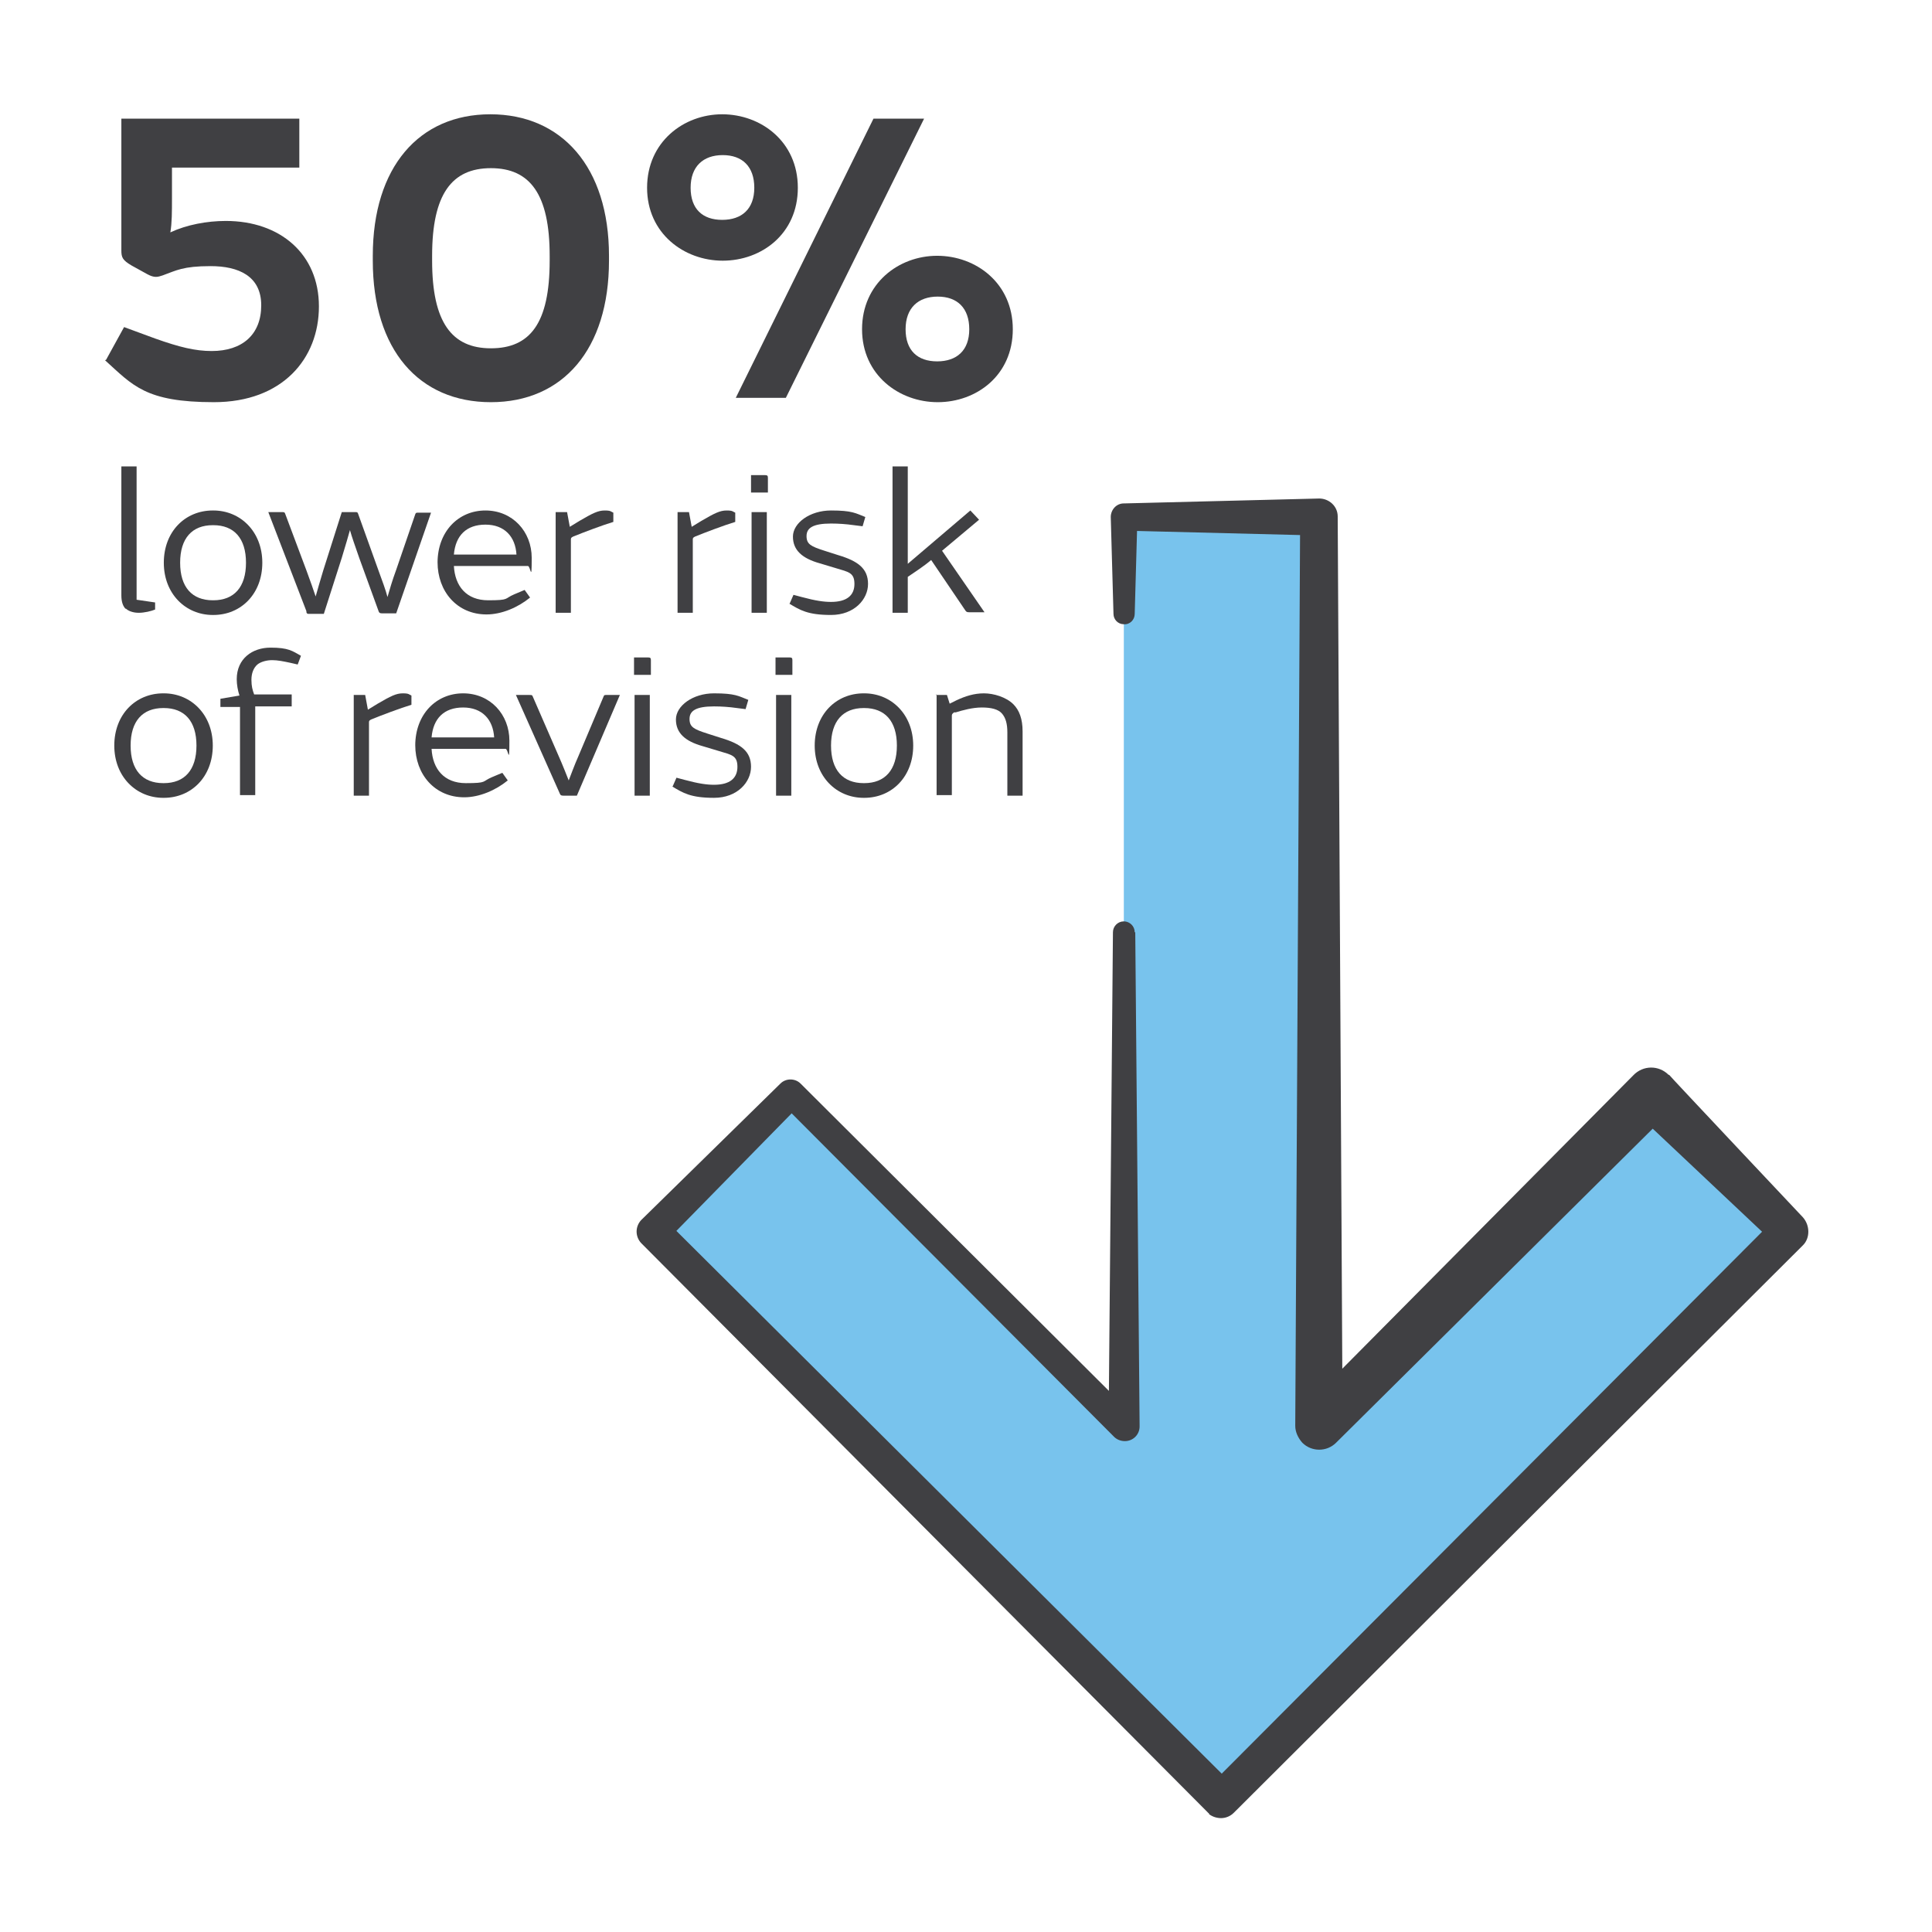 <?xml version="1.0" encoding="UTF-8"?>
<svg id="Layer_2" xmlns="http://www.w3.org/2000/svg" version="1.1" viewBox="0 0 355 355">
  <!-- Generator: Adobe Illustrator 29.5.0, SVG Export Plug-In . SVG Version: 2.1.0 Build 137)  -->
  <defs>
    <style>
      .st0 {
        fill: #78c3ed;
      }

      .st1 {
        fill: #404043;
      }

      .st2 {
        fill: #404043;
      }
    </style>
  </defs>
  <polygon class="st0" points="304.9 204.3 329.3 225.2 224.9 331.3 119.6 226.6 145.5 201.1 206.5 261.1 206.5 96.4 242.6 96.5 243.6 260.7 304.9 204.3"/>
  <path class="st1" d="M208.6,171.3l.8,90.8c0,1.5-1.2,2.7-2.7,2.7-.8,0-1.5-.3-2-.8l-61.1-61.3h3.7l-25.1,25.6v-4.2l104.7,104.2h-4.8,0c1.2-1.2,3.2-1.3,4.6-.2h0s-4.6.2-4.6.2l104.3-104.6v5.1s-26.1-24.6-26.1-24.6h6.6l-61.4,60.9h0c-1.7,1.7-4.5,1.7-6.2,0-.8-.9-1.3-2-1.3-3.1l.9-167,3.4,3.4-35.8-.9,2.5-2.5-.5,17.8c0,1.1-.9,2-2,1.9-1.1,0-1.9-.9-1.9-1.9l-.5-17.8c0-1.3,1-2.5,2.4-2.5h0s.1,0,.1,0l35.8-.9c1.8,0,3.4,1.4,3.4,3.3h0c0,0,0,.2,0,.2l.9,167-7.5-3.1,60.9-61.4h0c1.8-1.9,4.7-1.9,6.5-.1h.1c0,.1,24.6,26.2,24.6,26.2h0c1.3,1.5,1.3,3.8,0,5.1l-104.6,104.3c-1.2,1.2-3.2,1.3-4.6.2h0s4.6-.2,4.6-.2h0c-1.3,1.3-3.4,1.3-4.7,0h0s-104.2-104.7-104.2-104.7h0c-1.1-1.2-1.1-3,0-4.2h0s25.6-25.1,25.6-25.1h0c1-1,2.7-1,3.7,0l61.3,61.1-4.7,1.9.8-90.8c0-1.1.9-2,2-2,1.1,0,2,.9,2,2Z"/>
  <g>
    <g>
      <path class="st2" d="M19.5,66.1l3.3-6,5.7,2.1c4.5,1.6,7.4,2.3,10.4,2.3,5.6,0,9.1-3,9.1-8.4s-4.2-7.2-9.3-7.2-6.3.8-8.8,1.7c-.9.3-1.5.5-2.8-.2l-2.9-1.6c-1.7-1-1.9-1.5-1.9-2.8v-24.2h32.7v9h-23.4v5.6c0,2.5,0,4.6-.3,6.3,3-1.4,6.7-2.1,10.2-2.1,10,0,17.1,6.1,17.1,15.7s-6.7,17.6-19.3,17.6-14.9-3.1-20-7.7Z"/>
      <path class="st2" d="M68.5,47.9v-.9c0-16.3,8.5-26,21.6-26s21.8,9.7,21.8,26v.9c0,16.3-8.5,26-21.7,26s-21.7-9.6-21.7-26ZM101,47.9v-.9c0-11.3-3.6-16.1-10.8-16.1s-10.8,4.8-10.8,16.1v.9c0,11.3,3.6,16.1,10.8,16.1s10.8-4.6,10.8-16.1Z"/>
      <path class="st2" d="M118.9,34.5c0-8.4,6.7-13.5,13.8-13.5s13.9,5,13.9,13.5-6.7,13.4-13.8,13.4-13.9-5-13.9-13.4ZM138.6,34.5c0-3.9-2.2-6-5.8-6s-5.9,2.1-5.9,6,2.2,5.9,5.8,5.9,5.9-2,5.9-5.9ZM160.5,21.8h9.3l-25.4,51.3h-9.2l25.3-51.3ZM158.4,60.5c0-8.4,6.7-13.5,13.8-13.5s13.9,5,13.9,13.5-6.7,13.4-13.8,13.4-13.9-5-13.9-13.4ZM178.1,60.5c0-3.9-2.2-6-5.8-6s-5.9,2.1-5.9,6,2.2,5.9,5.8,5.9,5.9-2,5.9-5.9Z"/>
    </g>
    <g>
      <path class="st2" d="M23.1,111.9c-.5-.5-.8-1.3-.8-2.5v-23.7h2.8v24.5l3.4.5v1.3c-.7.3-2,.6-3,.6s-1.9-.3-2.4-.8Z"/>
      <path class="st2" d="M30.1,103.4c0-5.7,3.9-9.6,9-9.6h.1c5,0,9,3.9,9,9.6s-3.9,9.6-9,9.6h-.1c-5,0-9-3.9-9-9.6ZM39.2,110.3c3.8,0,6-2.4,6-6.9s-2.2-6.9-6-6.9h-.1c-3.8,0-6,2.4-6,6.9s2.2,6.9,6,6.9h.1Z"/>
      <path class="st2" d="M56.3,112.3l-7-18.2h2.5c.4,0,.5,0,.6.3l3.9,10.4c.7,1.9,1.3,3.6,1.7,4.8.3-1.1.8-2.8,1.4-4.8l3.4-10.7h2.5c.3,0,.4,0,.5.3l3.7,10.3c.7,1.9,1.4,3.8,1.7,5,.4-1.4.9-3.1,1.6-5l3.5-10.2c.1-.3.2-.3.6-.3h2.3l-6.4,18.5h-2.6c-.4,0-.5-.1-.6-.3l-3.6-9.9c-.8-2.3-1.4-4-1.7-5.1-.3,1.1-.8,2.8-1.5,5.1l-3.3,10.3h-2.6c-.4,0-.5,0-.6-.3Z"/>
      <path class="st2" d="M80.4,103.4c0-5.7,3.8-9.6,8.8-9.6s8.5,3.9,8.5,8.7-.2,1.5-.7,1.5h-13.6c.2,3.7,2.3,6.3,6.3,6.3s2.9-.3,4.8-1.1l1.9-.8,1,1.4c-2.2,1.8-5.2,3.1-8,3.1-5.4,0-9-4.2-9-9.6ZM94.9,101.9c-.2-3.3-2.2-5.5-5.7-5.5s-5.5,2-5.8,5.5h11.5Z"/>
      <path class="st2" d="M102,94.1h2.2l.5,2.7,1.8-1.1c2.4-1.4,3.4-1.9,4.6-1.9s1.1.2,1.6.4v1.7c-2,.6-5.7,2-7.4,2.7-.4.2-.4.3-.4.6v13.4h-2.8v-18.5Z"/>
      <path class="st2" d="M124.4,94.1h2.2l.5,2.7,1.8-1.1c2.4-1.4,3.4-1.9,4.6-1.9s1.1.2,1.6.4v1.7c-2,.6-5.7,2-7.4,2.7-.4.2-.4.3-.4.6v13.4h-2.8v-18.5Z"/>
      <path class="st2" d="M138,87.3h2.5c.5,0,.6.1.6.5v2.7h-3.1v-3.2ZM138.1,94.1h2.8v18.5h-2.8v-18.5Z"/>
      <path class="st2" d="M145.1,110.9l.7-1.6,1.5.4c2.6.7,4.1.9,5.4.9,2.9,0,4.3-1.2,4.3-3.3s-1.1-2.2-3.4-2.9l-3-.9c-3.2-.9-4.9-2.4-4.9-4.9s3.1-4.8,7-4.8,4.5.5,6.3,1.2l-.5,1.7-1.6-.2c-1.4-.2-2.8-.3-4.2-.3-3.3,0-4.5.8-4.5,2.3s.8,1.9,3.3,2.7l2.5.8c3.7,1.1,5.5,2.5,5.5,5.3s-2.5,5.7-6.8,5.7-5.7-.9-7.7-2.1Z"/>
      <path class="st2" d="M164,85.7h2.8v17.9l11.5-9.8,1.6,1.7-6.8,5.7,7.8,11.3h-2.7c-.4,0-.6,0-.8-.3l-6.3-9.3c-1.4,1.2-3,2.2-4.3,3.1v6.6h-2.8v-26.9Z"/>
      <path class="st2" d="M21,137c0-5.7,3.9-9.6,9-9.6h.1c5,0,9,3.9,9,9.6s-3.9,9.6-9,9.6h-.1c-5,0-9-3.9-9-9.6ZM30.1,143.9c3.8,0,6-2.4,6-6.9s-2.2-6.9-6-6.9h-.1c-3.8,0-6,2.4-6,6.9s2.2,6.9,6,6.9h.1Z"/>
      <path class="st2" d="M44.1,129.9h-3.6v-1.5l3.5-.6c-.3-.9-.5-2-.5-3,0-3.8,2.9-5.8,6.2-5.8s4,.6,5.6,1.5l-.6,1.6-1.3-.3c-1.4-.3-2.4-.5-3.4-.5s-2.1.3-2.7.8c-.7.6-1.1,1.6-1.1,2.8s.2,1.9.5,2.7h6.9v2.2h-6.7v16.3h-2.8v-16.3Z"/>
      <path class="st2" d="M64.9,127.7h2.2l.5,2.7,1.8-1.1c2.4-1.4,3.4-1.9,4.6-1.9s1.1.2,1.6.4v1.7c-2,.6-5.7,2-7.4,2.7-.4.2-.4.3-.4.6v13.4h-2.8v-18.5Z"/>
      <path class="st2" d="M76.3,137c0-5.7,3.8-9.6,8.8-9.6s8.5,3.9,8.5,8.7-.2,1.5-.7,1.5h-13.6c.2,3.7,2.3,6.3,6.3,6.3s2.9-.3,4.8-1.1l1.9-.8,1,1.4c-2.2,1.8-5.2,3.1-8,3.1-5.4,0-9-4.2-9-9.6ZM90.8,135.5c-.2-3.3-2.2-5.5-5.7-5.5s-5.5,2-5.8,5.5h11.5Z"/>
      <path class="st2" d="M102.9,145.9l-8.1-18.2h2.5c.4,0,.5,0,.6.3l4.7,10.8c.8,1.8,1.5,3.6,1.9,4.6.4-1,1-2.7,1.8-4.5l4.6-10.9c.1-.3.2-.3.5-.3h2.5l-7.9,18.5h-2.5c-.4,0-.5-.1-.6-.3Z"/>
      <path class="st2" d="M116.5,120.8h2.5c.5,0,.6.1.6.5v2.7h-3.1v-3.2ZM116.6,127.7h2.8v18.5h-2.8v-18.5Z"/>
      <path class="st2" d="M123.6,144.5l.7-1.6,1.5.4c2.6.7,4.1.9,5.4.9,2.9,0,4.3-1.2,4.3-3.3s-1.1-2.2-3.4-2.9l-3-.9c-3.2-.9-4.9-2.4-4.9-4.9s3.1-4.8,7-4.8,4.5.5,6.3,1.2l-.5,1.7-1.6-.2c-1.4-.2-2.8-.3-4.2-.3-3.3,0-4.5.8-4.5,2.3s.8,1.9,3.3,2.7l2.5.8c3.7,1.1,5.5,2.5,5.5,5.3s-2.5,5.7-6.8,5.7-5.7-.9-7.7-2.1Z"/>
      <path class="st2" d="M142.5,120.8h2.5c.5,0,.6.1.6.5v2.7h-3.1v-3.2ZM142.6,127.7h2.8v18.5h-2.8v-18.5Z"/>
      <path class="st2" d="M149.7,137c0-5.7,3.9-9.6,9-9.6h.1c5,0,9,3.9,9,9.6s-3.9,9.6-9,9.6h-.1c-5,0-9-3.9-9-9.6ZM158.8,143.9c3.8,0,6-2.4,6-6.9s-2.2-6.9-6-6.9h-.1c-3.8,0-6,2.4-6,6.9s2.2,6.9,6,6.9h.1Z"/>
      <path class="st2" d="M171.9,127.7h2.1l.5,1.6,1.2-.6c1.7-.8,3.3-1.3,5.1-1.3s4.1.7,5.4,2c1.1,1.1,1.7,2.7,1.7,5v11.8h-2.8v-11.6c0-1.6-.3-2.7-1-3.5s-2-1.1-3.7-1.1-3.5.5-4.8.9h-.3c-.4.3-.4.4-.4.7v14.5h-2.8v-18.5Z"/>
    </g>
  </g>
</svg>